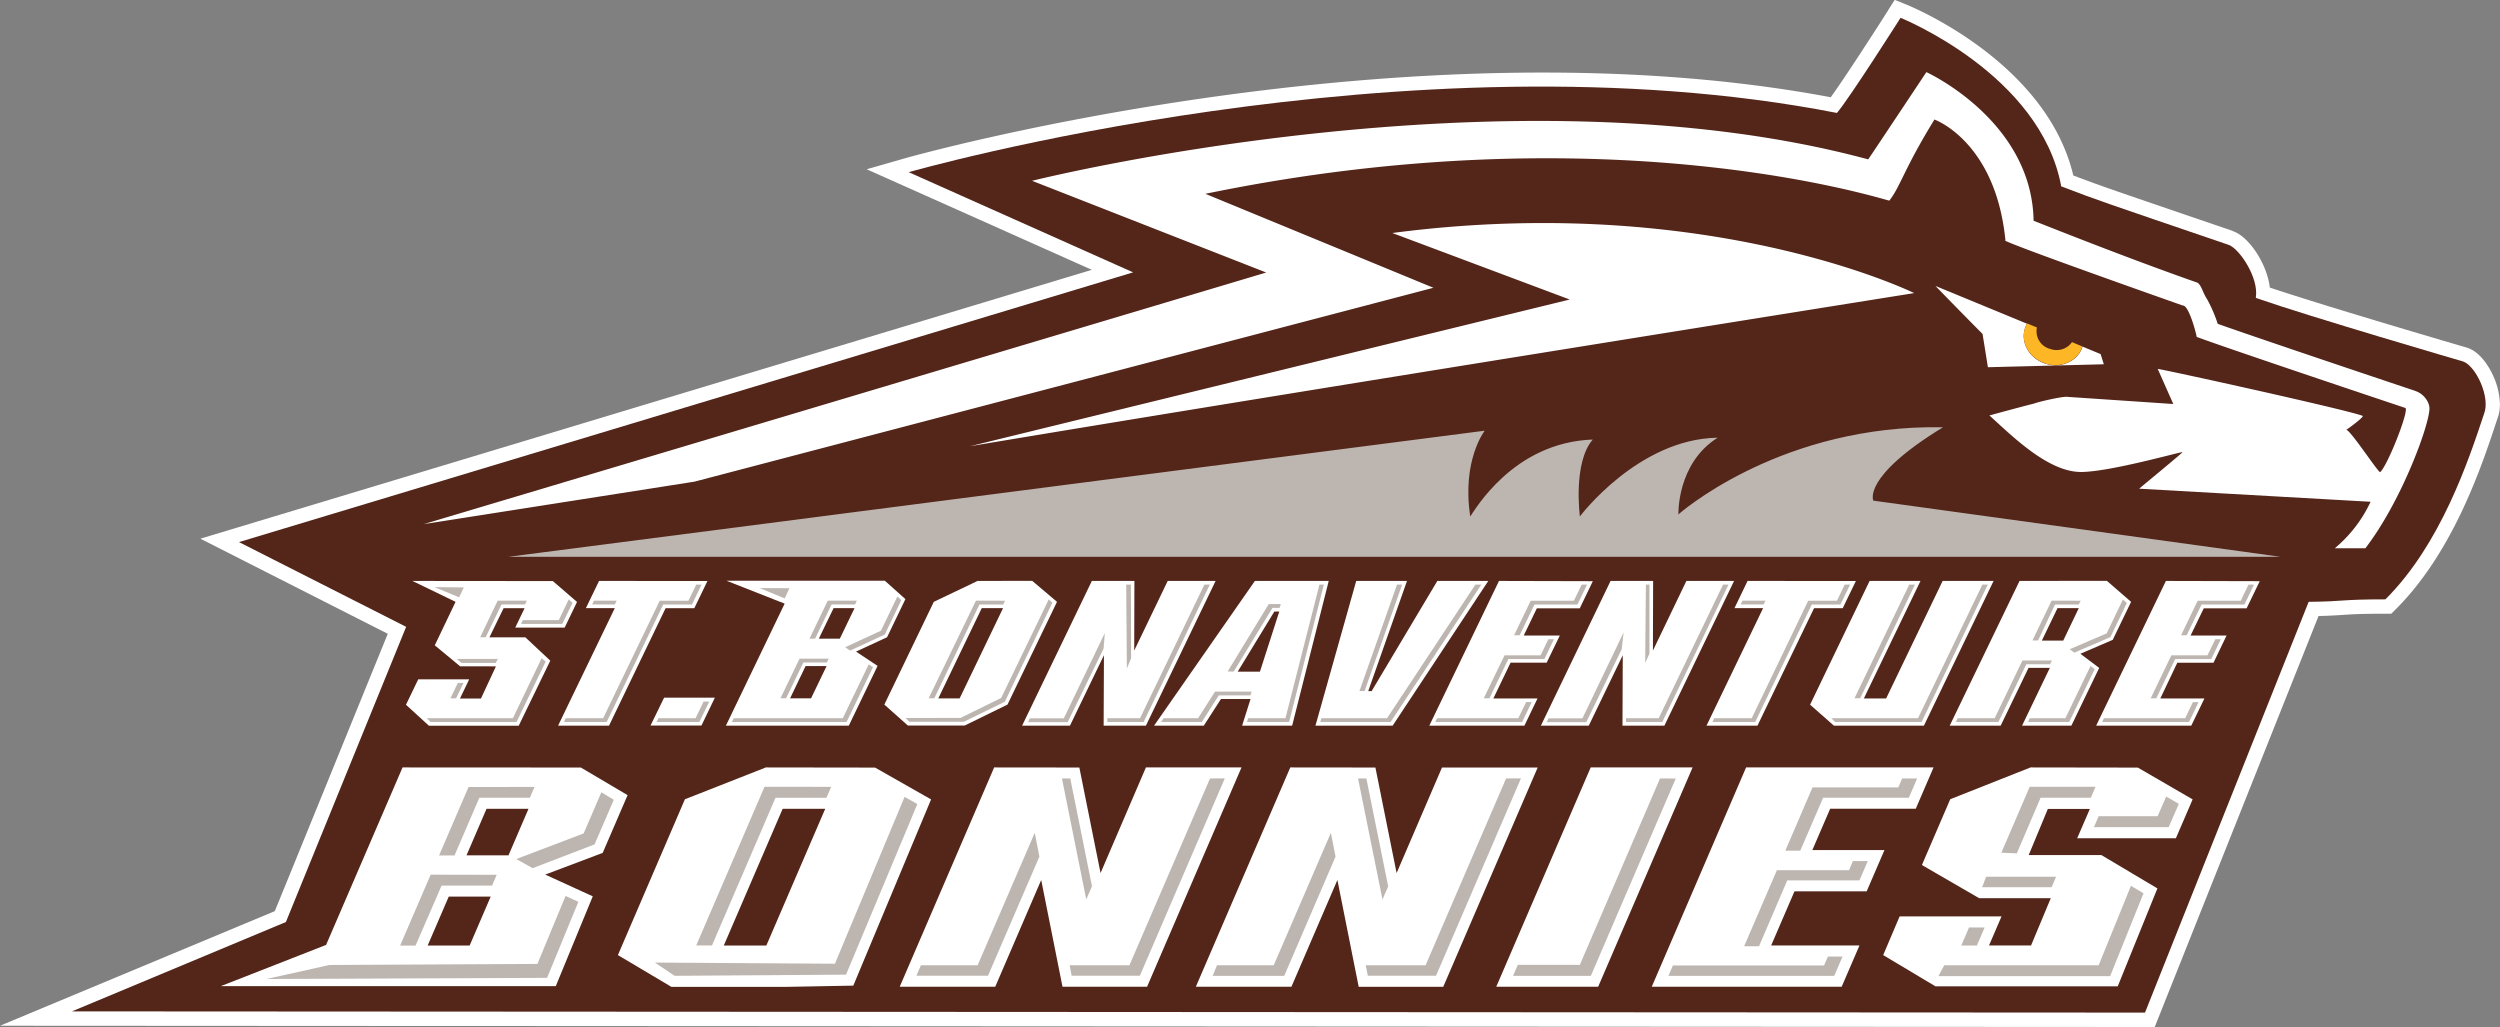 <svg id="Layer_1" data-name="Layer 1" xmlns="http://www.w3.org/2000/svg" width="736" height="302.35" viewBox="0 0 736 302.35"><rect x="0" y="0" width="736" height="302.35" fill="#808080" stroke="none"/><defs><style>.cls-1{fill:#fff;}.cls-2{fill:#54261a;}.cls-3{fill:#bdb6b0;}.cls-4{fill:#fdb726;}</style></defs><title>st-bonaventure-bonnies-logo</title><path class="cls-1" d="M562.91,226.8c-3.62,5.69-12.77,19.9-16.94,25.65-125.26-23.53-271.18,17.57-272.65,18l-11.17,3.2,66.29,29.61L66,382.41l55.16,28c-2.65,6.5-32,78.64-33.26,81.65L7,525.8l634.35.38,48.23-121c3.23-.08,5.16-.2,7-.32,2.76-.19,5.37-.36,12.69-.36H711l1.24-1.24c17.17-17.11,25.51-42.55,30-56.21l-.11.3a11.78,11.78,0,0,0,.85-4.53,21.54,21.54,0,0,0-2.12-8.66c-.94-2-3.55-6.76-7.63-8-.5-.15-40.35-11.77-58-17.68-.82-7.14-6.34-15.25-11-16.65l.16,0-14.48-4.94c-22.14-7.57-24.63-8.42-32.53-11.41-7.91-33.36-47.57-49.69-49.3-50.38l-3.28-1.32-1.9,3Z" transform="translate(-7 -223.82)"/><path class="cls-2" d="M732,330.2s-44.83-13.07-60.89-18.67c1-6-5-14.72-8.08-15.65-38.1-13-37.75-12.83-49.2-17.19-6.13-33.12-47.31-49.62-47.31-49.62s-15,23.64-18.73,28c-126.28-24.69-273.27,17.44-273.27,17.44L340.59,304,77.36,383.41l49.21,24.95-35.4,86.9-63,26.31,610.32.36L686.67,401c11.12-.12,9-.73,22.6-.73,16.32-16.27,24.5-40.95,29-54.52,2.06-5-2.49-14.39-6.25-15.56" transform="translate(-7 -223.82)"/><path class="cls-1" d="M574.12,245.06S558.37,268.77,557,270.74c-106.5-28.73-246.16,6.31-246.16,6.31l68.93,27-248,74.07,79.68-12.5L429,308.54l-67.14-27.66c119.24-24.61,200,1.89,201.36,2,3.31-4.25,4.33-9.33,13.28-23.87,0,0,18,6.38,20.9,35.57l-.14.06c3.45,1.92,52.36,19.13,52.36,19.13,1.85-.14,4.15,9,4.07,9.23,9.23,3.45,58.31,19.88,61.38,20.9,1.51.08-5.18,17.13-7.37,18.93-.8-.24-8.46-12-9.92-12.48l-.11.07v-.12l.11.05c.69-.48,4.62-3.28,4.85-4.07-3.59-1.6-60-14-60.39-13.84l4.58,10.32-31.13-2.1c-1.37-.25-9.46,1.67-9.91,2-.2,0-5.5,1.39-13.1,3.47,6.32,5.67,17.11,16.64,26.94,16.64,8.6,0,30.08-6.17,29.91-5.83-.34.51-12.16,10.2-12.76,10.75l68.13,3.85a39.56,39.56,0,0,1-10.53,13.68h9c11-14.3,19.42-37.87,18.83-41.6a4.34,4.34,0,0,0-.2-.86,6.38,6.38,0,0,0-4.08-3.89l.06,0c-3.65-1.21-44.35-14.86-58.08-19.71a41.7,41.7,0,0,0-3.1-7.2c-1.34-1.94-1.77-4.59-3.11-5-19.91-7-40.76-15.3-48-18.15-.48-29.56-31.53-43.74-31.53-43.74ZM458,289.5a341.44,341.44,0,0,0-41.1,2.92L469.13,312,292.53,355.2c85.16-14.31,278-45.09,278-45.09S527.35,288.81,458,289.5ZM576.8,308c6.47,6.7,13.87,14.14,13.87,14.14l1.57,9.79,34.12-.87-.94-3-5.35-2.21a.14.14,0,0,0,0,.11c-1.37,4.21-6.27,6.42-10.94,4.92s-7.35-6.16-6-10.37a7.57,7.57,0,0,1,.6-1.4ZM220.88,394.79,238,401.53l-17.29,35.92h36.18l8.47-17.59-6.34-4.21,9.13-4.22,5.4-11.23-6.05-5.41Zm-37.52.06-3.87,8H188L171.3,437.45h15l16.65-34.58h8.46l3.86-8Zm111.43,0L281.91,401l-14.56,30.25,6.93,6.17H291l12.61-6.17L318.18,401l-7.3-6.18Zm153.51,0-20.51,42.6h28l3.85-8h-13l5.07-10.53h10.62l3.88-8H455.59l3.85-8h12.64l3.85-8Zm73.18,0-3.85,8h8.43L509.4,437.45h15l16.66-34.58h8.44l3.87-8Zm80.07,0L581,437.45h15l8.2-17h6.27l-8.17,17h14.52l8.18-17-5.53-4.16,9.52-4.1L634.39,401l-7.12-6.18Zm43.09,0-20.53,42.6h28l3.87-8H643l5-10.53h10.66l3.84-8H651.91l3.87-8H668.4l3.87-8Zm-316.2,0-20.53,42.6H322l10-20.73-.09,20.73h12.45l20.51-42.6h-14.1l-9.86,20.5.06-20.5Zm48,0-29.68,42.6h14.64l5.05-7.84h8.71l-2.48,7.84h14.73l10.77-42.6Zm29.83,0-12,42.6H417l28.15-42.6h-15l-19.35,32.44h-1l11.42-32.44Zm74.88,0-20.51,42.6h14.1l10-20.73-.08,20.73H497l20.51-42.6H503.47l-9.85,20.5.06-20.5Zm76.26,0-17.52,36.43,7,6.17H573.4l20.51-42.6h-15l-16.63,34.59h-6.56l16.67-34.59Zm-429,0L141.12,401,135,413.8l7.47,6.19L153,420l-4.41,9.47h-6.18l2.72-5.66h-15l-3.61,7.49,6.76,6.18h26.43L169,418.32l-7.32-6.86h-10.6l4.18-8.59h6.18l-2.75,5.71h14.55l3.63-7.55-7.12-6.14Zm124,8h6.17l-4.34,9h-6.18Zm43.62,0h6.27l-12.78,26.57h-6.28Zm316.66,0H619l-4.59,9.57h-6.29l4.61-9.57Zm-230.52,1h1.45l-5.7,17.71h-6.55Zm-138,16.05h6.18l-4.58,9.51H239.6Zm-41.66,9.32-4,8.2h15l3.94-8.2Zm-77,20.53L103,502,72,514.14h98.62l10.89-26.44-14-6.4,16.92-6.39,7.33-17L178,449.78Zm174.17,0-27.8,64.56H300l13.53-31.42,6.27,31.42H344.7l27.8-64.56H344.36L331,480.85l-6.24-31.07Zm87.18,0-27.8,64.56H387.2l13.53-31.42L407,514.34h24.89l27.8-64.56H431.52l-13.36,31.07-6.24-31.07Zm88.44,0-27.8,64.56h30l27.8-64.56Zm129.49,0-23.64,9.36-8.34,19.37,16.86,9.77h21.08l-5.81,13.91H592.57l3.68-8.55h-30L561.41,505l15.38,9.19h53.67l11.68-28.82-16.5-9.82H604.25l5.64-13.59h12.37l-3.74,8.64h29.06l4.93-11.44-16.13-9.36Zm-372.32,0-23.83,9.37L188.91,505l15.76,9.36H238.1l20.11-.37,22.9-54.82-16.49-9.37Zm288.58,0-27.77,64.56h55.91l5.24-12.15h-26l6.87-15.94h21.25l5.24-12.15H540.56l5.24-12.16H571l5.24-12.16ZM150.23,461.94h12.36l-5.89,13.69H144.34Zm87.18,0h12.53l-17.33,40.25H220.08Zm-98.3,25.84h12.35l-6.2,14.41H132.9Z" transform="translate(-7 -223.82)"/><path class="cls-3" d="M574.55,349.6c-45.49.76-73.43,25.66-73.43,25.66s-.52-15,11.56-22.58c-23.44.36-40.56,23.18-40.56,23.18s-2.11-15.8,3.79-22.64c-23.53.84-34.81,21-36.07,22.64-2.53-16.53,4.25-25.24,4.25-25.24l-287.5,37.13H678.43L558.51,371.21s-3.5-6.94,20.51-21.6c-1.51,0-3,0-4.47,0Zm-236,46.33.2,24.72,1.25-3.06-.06-21.66Zm153,0L491.34,419l1.26-2.76,0-20.33Zm77.53,0-16.12,33.46h1.68l16.12-33.46Zm-357.11,0-2.29,4.74h-8.46l-16.65,34.58H173.56l-.53,1.12h12.58l16.65-34.57h8.46l2.82-5.87Zm149.6,0-18.94,39.32H333v1.12h10.68l19.49-40.44Zm33.87,0-10,39.32H374.47l-.37,1.12h12.42l10.22-40.44Zm22.84,0-11.05,31.32h1.51l11.05-31.32Zm23.07,0-26,39.32H396l-.31,1.12H416.4l26.71-40.44Zm31.31,0-2.31,4.74H457.64l-4.9,10.18h1.65l4.36-9.05H471.4l2.82-5.87Zm41.61,0-18.94,39.32H485.7l0,1.12h10.68l19.49-40.44Zm35.81,0-2.28,4.74h-8.46l-16.63,34.58H511.68l-.54,1.12h12.59l16.66-34.57h8.43l2.85-5.87Zm40.53,0-18.94,39.32H546.14l1.11,1.12h25.47l19.48-40.44Zm78.36,0c-.88,1.8-2,4.07-2.27,4.74H654l-4.9,10.18h1.65l4.39-9.05h12.62c.4-.83,1.93-4.05,2.82-5.87Zm-534.08.74,7.29,3,1.36-2.91Zm95.73.27,7.4,3.05,1.39-3Zm40.57,2.49-4.84,10.07-10.52,4.86,1.45,1,10.19-4.72,4.88-10.14Zm-96.75.86-2.93,6.09H160.94l-.54,1.12h12.14l3-6.19Zm457.55,0-4.79,10-10.88,4.67,1.37,1,10.62-4.57,4.84-10.06-1.16-1Zm-316.24,0-14,29-12,5.9H273.59l1.12,1.12h16.06l12.05-5.9,14-29.16Zm-162.23.36-5.16,10.79h1.62l4.67-9.67h6.92l.54-1.12Zm28.34,0-.54,1.12H188l.54-1.12Zm68.83,0-5.38,11.2h1.66l4.85-10.08h6.91l.54-1.12Zm43.63,0L280.4,429.39h1.66l13.29-27.59h7l.54-1.13Zm225.67,0-.55,1.12h6.78l.54-1.12Zm91,0-5.64,11.73h1.66L612,401.79h7l.54-1.12Zm-230.47,1-12.1,19.86h1.79l11.42-18.73h2.08l.37-1.13ZM485,410s-11.56,24.14-12.13,25.29h-10c-.23.53-.43.92-.51,1.12H474c.55-1.15,10.43-21.45,10.43-21.45l.57-5Zm-152.74.18-12.07,25.11h-10l-.55,1.12h11.69l10.57-21.64ZM462.84,412l-2.28,4.74H449.94l-6.13,12.67h1.68l5.56-11.56h10.62l2.82-5.85Zm196.35,0c-.89,1.8-2,4.06-2.31,4.74H646.25l-6.09,12.67h1.65l5.55-11.56H658c.4-.82,1.93-4,2.82-5.85ZM166.46,417.6,158,435.25H132.62l1.13,1.12h25.33l8.56-17.77Zm75.93.13-5.62,11.66h1.66l5.08-10.54h6.92l.54-1.12Zm-100.92.09,1.4,1.16h10.06l.65-1.16Zm460.94.44-8.18,17H583.32l-.54,1.12h12.56l8.21-17h7l.54-1.12ZM262.76,419.4l-7.64,15.85H223l-.54,1.12h33.78L264,420.24Zm359.7.48-7.41,15.37H604.57l-.54,1.12h12.14l7.52-15.58Zm-480.68,5-2.17,4.52h1.67l2.16-4.52Zm222.93,2.55-5,7.83H349.58l-.77,1.12h12l5-7.84h9.31l.37-1.11Zm-150.57,2.91-2.36,4.92H200.84l-.54,1.12h12.59l2.91-6Zm242.15.18L454,435.25H430.08l-.54,1.12h25.58l2.82-5.86Zm196.31,0c-.85,1.8-2,4.07-2.28,4.74H626.4c-.26.53-.46.92-.54,1.12h25.57c.4-.83,2-4,2.82-5.86ZM319.64,453l7.15,35.61,1.69-3.88L322.09,453Zm43.59,0-23.73,55H321.9l.59,3.07h20.09l25-58.1Zm43.58,0L414,488.63l1.68-3.88L409.26,453Zm43.58,0-23.7,55H409.06l.63,3.07h20.08l25-58.1Zm45.32,0L472.1,507.88H453.84l-1.4,3.24h22.9l25-58.1ZM567,453l-1.14,2.63H540.6l-8,18.63H537l6.73-15.58h25.23l2.45-5.68Zm-334.93,2.45-20.11,46.72h4.64L235.3,458.7h15l1.39-3.23Zm372.47,0-8.35,19.41,4.56.19,7-16.37h14.78l1.4-3.23Zm-459.6.06-8.68,20.16h4.55l7.31-17H163l1.36-3.17Zm39.1,1.56-5.21,12.11L159,476.72l4.81,2.69,18.23-7,5.66-13.14Zm460.68,1.26-2.51,5.77H624.85l-1.4,3.23h22l3-6.85-3.7-2.15Zm-371.41.08-20.51,49.13-53-.34,5.81,3.9,50.46-.34,21-50.23ZM311.63,469l-16.82,39h-16.7l-1.32,3.07h21.08L313,476Zm87.18,0-16.83,39h-16.7L364,511.12h21.08L400.18,476Zm153.67,8.32L551.37,480H530.12l-9.65,22.41h4.38L533.17,483h21.25l2.45-5.68Zm-418.69,4-9,20.88h4.55L137,484.54h14.87l1.36-3.17Zm457.92.61-1.17,3.08H611l1.31-3.08Zm42.64,2.68L624.84,508H579.37l-1.68,3.19h50.54l9.82-24.39ZM173.5,487.6l-8.29,20-61.22.31-18.54,4.13,82.61-.34,9.22-22.39Zm413.19,9.27c-1.08,2.51-2.3,5.32-2.3,5.32H589c.86-2,1.82-4.26,2.28-5.32Zm-41.55,8.55L544,508.05H499.5l-1.31,3.07H547l2.45-5.7Z" transform="translate(-7 -223.82)"/><path class="cls-4" d="M609.09,330.84c4.66,1.5,9.57-.7,10.93-4.92a.35.35,0,0,0,0-.11L617,324.54a5.56,5.56,0,0,1-6.46,2,5.36,5.36,0,0,1-3.87-6.31l-2.9-1.2a7.64,7.64,0,0,0-.62,1.4c-1.37,4.21,1.3,8.87,6,10.37" transform="translate(-7 -223.82)"/></svg>